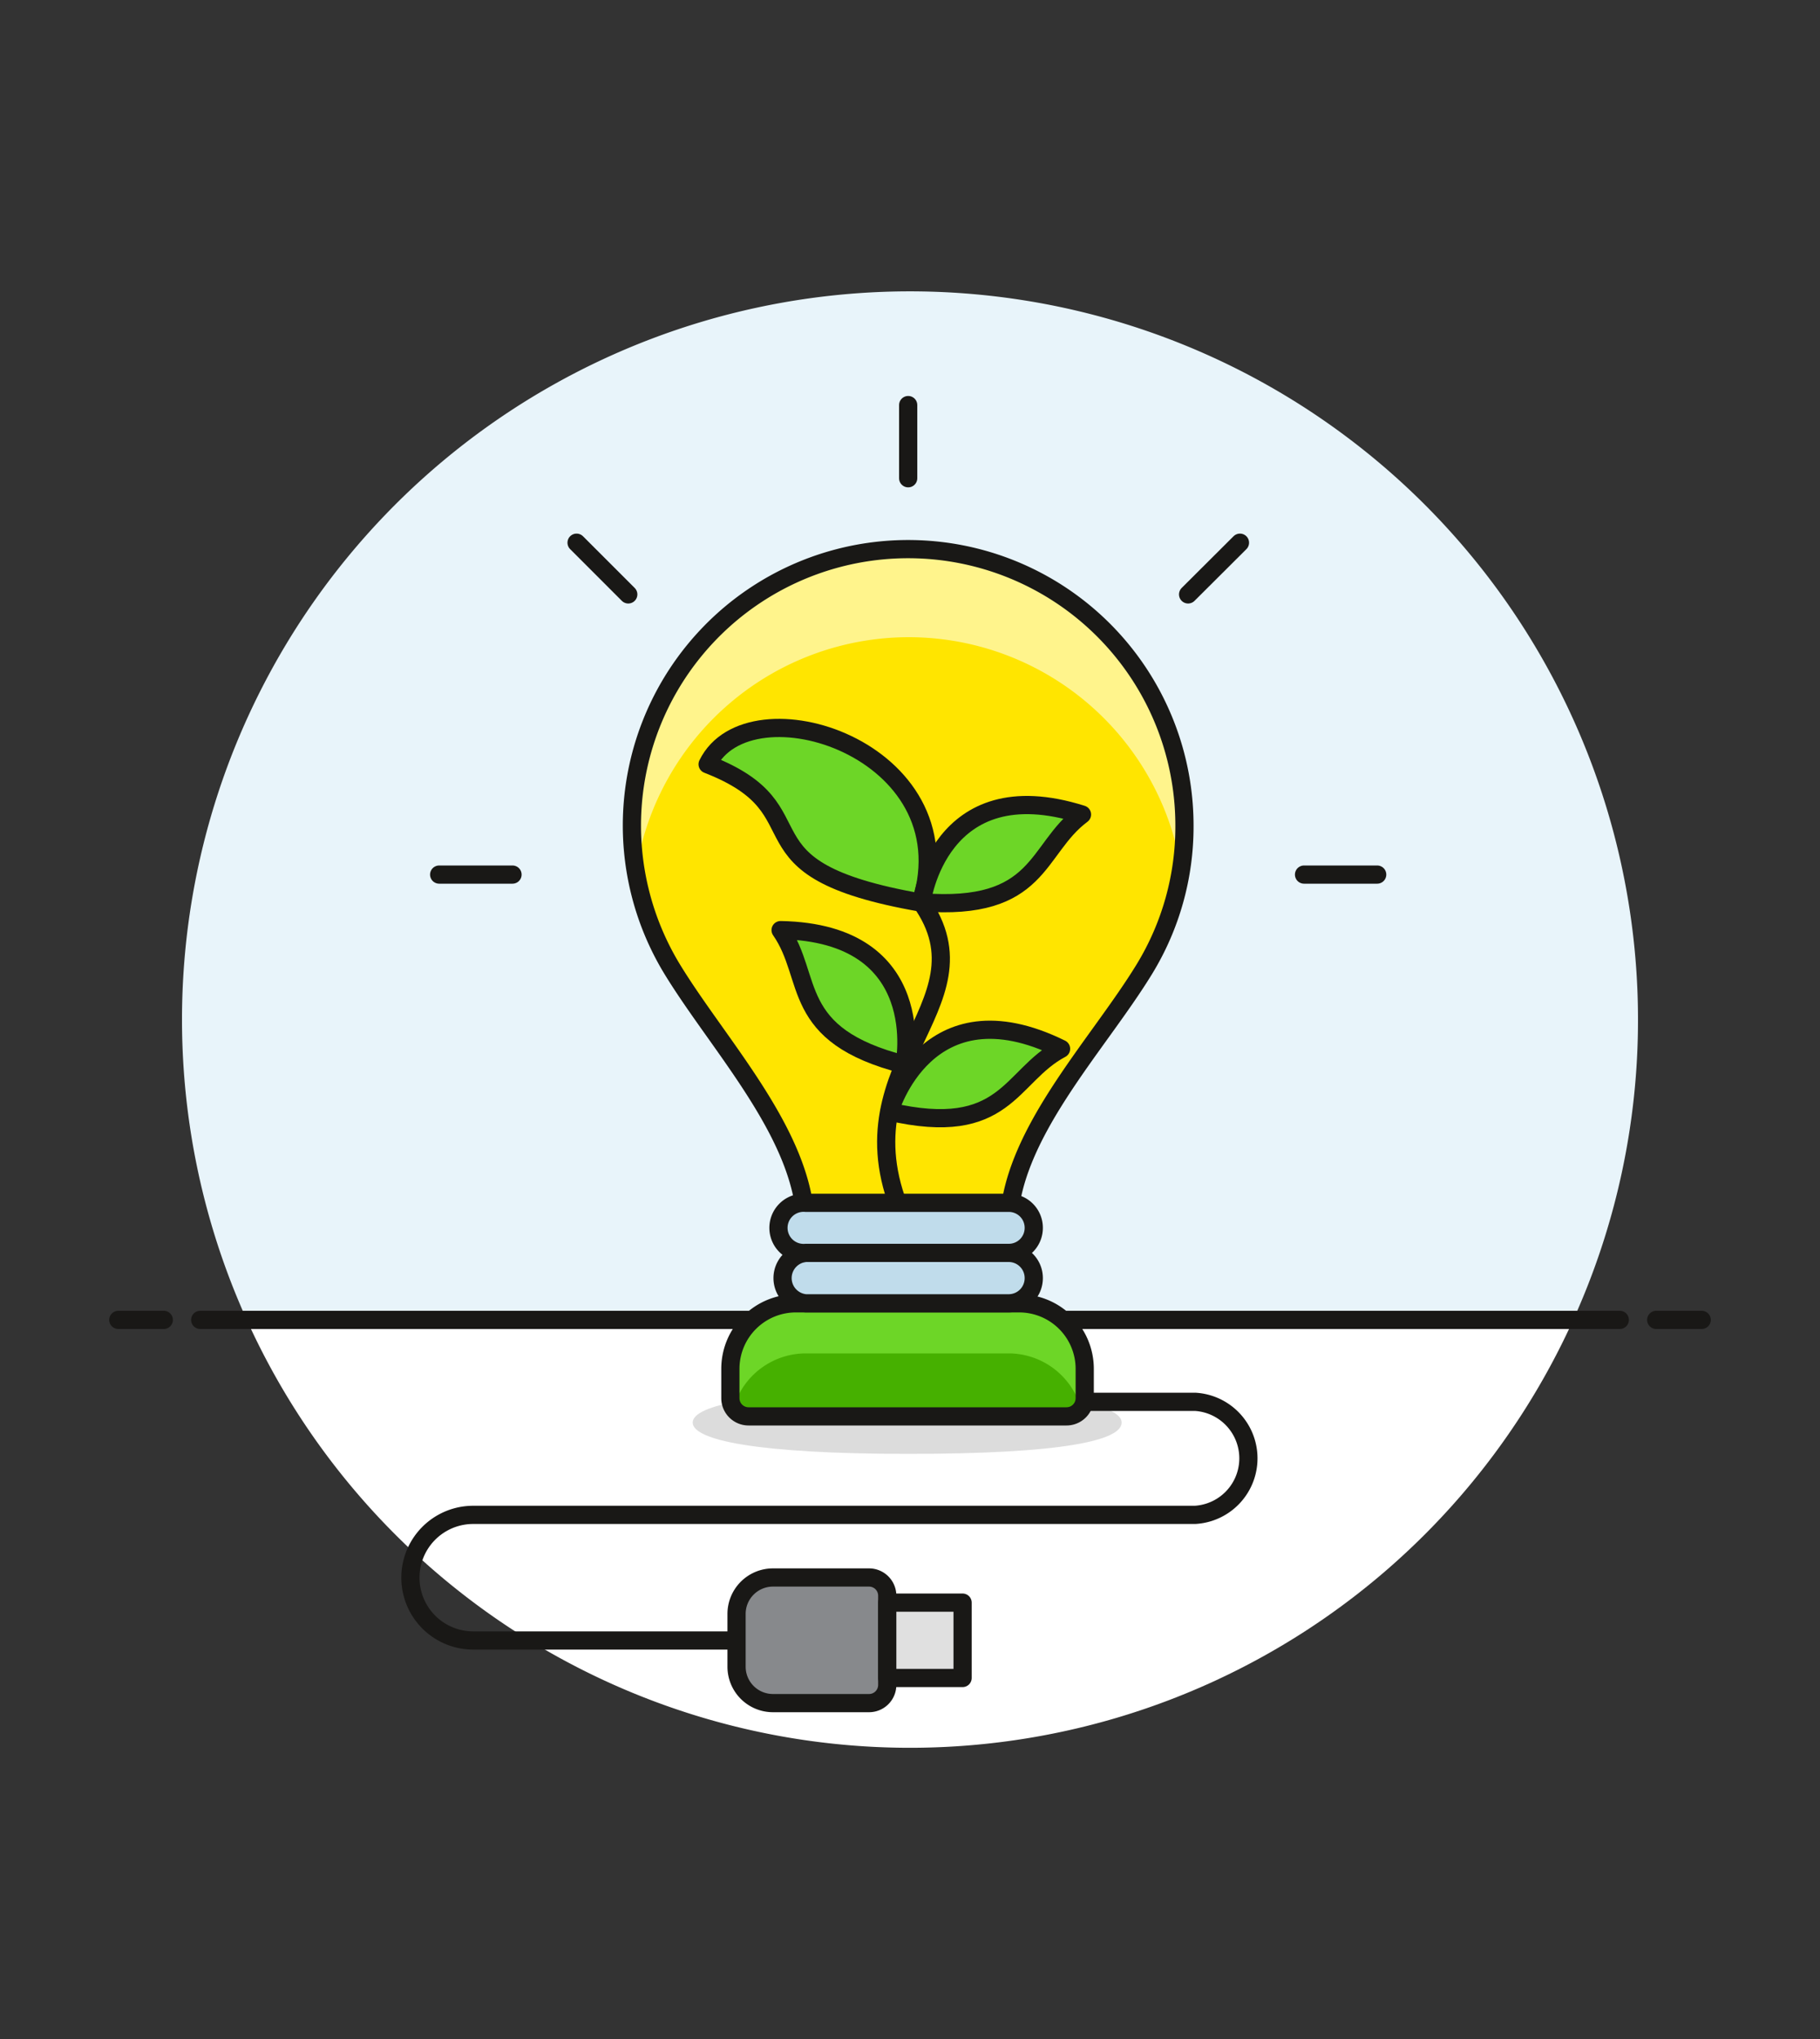 <svg id="Multicolor" xmlns="http://www.w3.org/2000/svg" viewBox="0 0 100 112"><rect x="0" y="0" width="100" height="112" fill="#333333" stroke="none"/><defs><style>.cls-1{fill:#e8f4fa;}.cls-2{fill:#fff;}.cls-3{fill:none;}.cls-10,.cls-11,.cls-12,.cls-3,.cls-9{stroke:#191816;stroke-linecap:round;stroke-linejoin:round;}.cls-4{fill:#191816;opacity:0.15;}.cls-5{fill:#46b000;}.cls-6{fill:#ffe500;}.cls-7{fill:#fff48c;}.cls-8,.cls-9{fill:#6dd627;}.cls-10{fill:#c0dceb;}.cls-11{fill:#87898c;}.cls-12{fill:#e0e0e0;}</style></defs><title>08- eco-power</title><g id="Background"><g id="New_Symbol_4-2" data-name="New Symbol 4"><path class="cls-1" d="M90,56A40,40,0,1,0,13.56,72.5H86.44A39.85,39.85,0,0,0,90,56Z"/><path class="cls-2" d="M13.56,72.5a40,40,0,0,0,72.88,0Z"/><line class="cls-3" x1="11" y1="72.5" x2="89" y2="72.5"/><line class="cls-3" x1="6.5" y1="72.5" x2="9" y2="72.5"/><line class="cls-3" x1="91" y1="72.5" x2="93.5" y2="72.5"/></g></g><g id="Scene"><path class="cls-4" d="M61.63,78.14c0,1-3.34,1.72-11.73,1.72s-11.84-.77-11.84-1.72,3.46-1.73,11.84-1.73S61.63,77.19,61.63,78.14Z"/><path class="cls-5" d="M59.56,76.65a1.15,1.15,0,0,1-1.15,1.15H41.28a1.15,1.15,0,0,1-1.15-1.15v-.92a4.14,4.14,0,0,1,4.14-4.14H55.42a4.14,4.14,0,0,1,4.14,4.14Z"/><path class="cls-6" d="M65.08,45.36a15.18,15.18,0,1,0-28.15,7.87c2.61,4.28,7.34,9.2,7.34,14.21H55.42c0-5,4.83-9.91,7.46-14.21A15,15,0,0,0,65.08,45.36Z"/><path class="cls-7" d="M49.9,35a15.17,15.17,0,0,1,15,12.77,14.82,14.82,0,0,0,.21-2.42,15.18,15.18,0,1,0-30.36,0,16,16,0,0,0,.21,2.42A15.18,15.18,0,0,1,49.9,35Z"/><path class="cls-3" d="M65.08,45.36a15.18,15.18,0,1,0-28.15,7.87c2.61,4.28,7.34,9.2,7.34,14.21H55.42c0-5,4.83-9.91,7.46-14.21A15,15,0,0,0,65.08,45.36Z"/><path class="cls-8" d="M59.56,75.73a4.14,4.14,0,0,0-4.14-4.15H44.27a4.14,4.14,0,0,0-4.14,4.15v.92a1,1,0,0,0,.1.45h.15a4.14,4.14,0,0,1,3.89-2.76H55.42a4.14,4.14,0,0,1,3.89,2.76h.16a1.13,1.13,0,0,0,.09-.45Z"/><path class="cls-3" d="M43.73,71.59H56a3.6,3.6,0,0,1,3.6,3.6v1.61a1,1,0,0,1-1,1H41.13a1,1,0,0,1-1-1V75.18A3.6,3.6,0,0,1,43.73,71.59Z"/><path class="cls-3" d="M49.9,67.44c-4.37-8.79,4.84-12.08.69-17.93"/><path class="cls-9" d="M50.61,49.58c2.59-8.43-9.46-12.23-11.73-7.6C45.53,44.56,39.92,47.72,50.61,49.58Z"/><path class="cls-9" d="M50.64,49.56s.91-7.32,8.81-4.82C56.88,46.65,57.21,50.07,50.64,49.56Z"/><path class="cls-9" d="M48.87,61.06s2-7.11,9.43-3.45C55.47,59.11,55.29,62.54,48.87,61.06Z"/><path class="cls-9" d="M49.7,58.48s1.48-7.24-6.81-7.39C44.72,53.72,43.32,56.86,49.7,58.48Z"/><path class="cls-10" d="M56.8,70.2a1.38,1.38,0,0,1-1.38,1.39H44.27a1.39,1.39,0,0,1,0-2.77H55.42A1.38,1.38,0,0,1,56.8,70.2Z"/><path class="cls-10" d="M56.8,67.44a1.37,1.37,0,0,1-1.38,1.38H44.27a1.38,1.38,0,1,1,0-2.75H55.42A1.37,1.37,0,0,1,56.8,67.44Z"/><path class="cls-3" d="M59.79,77h5.87a3.11,3.11,0,0,1,0,6.21H26a3.45,3.45,0,0,0,0,6.9H40.47"/><path class="cls-11" d="M42.47,86.65h5.28a1,1,0,0,1,1,1v4.9a1,1,0,0,1-1,1H42.47a2,2,0,0,1-2-2v-2.9A2,2,0,0,1,42.47,86.65Z"/><rect class="cls-12" x="48.75" y="88.03" width="4.14" height="4.14"/><line class="cls-3" x1="49.9" y1="26.27" x2="49.9" y2="22.25"/><line class="cls-3" x1="65.28" y1="32.65" x2="68.13" y2="29.81"/><line class="cls-3" x1="71.65" y1="48.04" x2="75.67" y2="48.04"/><line class="cls-3" x1="34.52" y1="32.65" x2="31.68" y2="29.81"/><line class="cls-3" x1="28.16" y1="48.04" x2="24.13" y2="48.04"/></g></svg>
